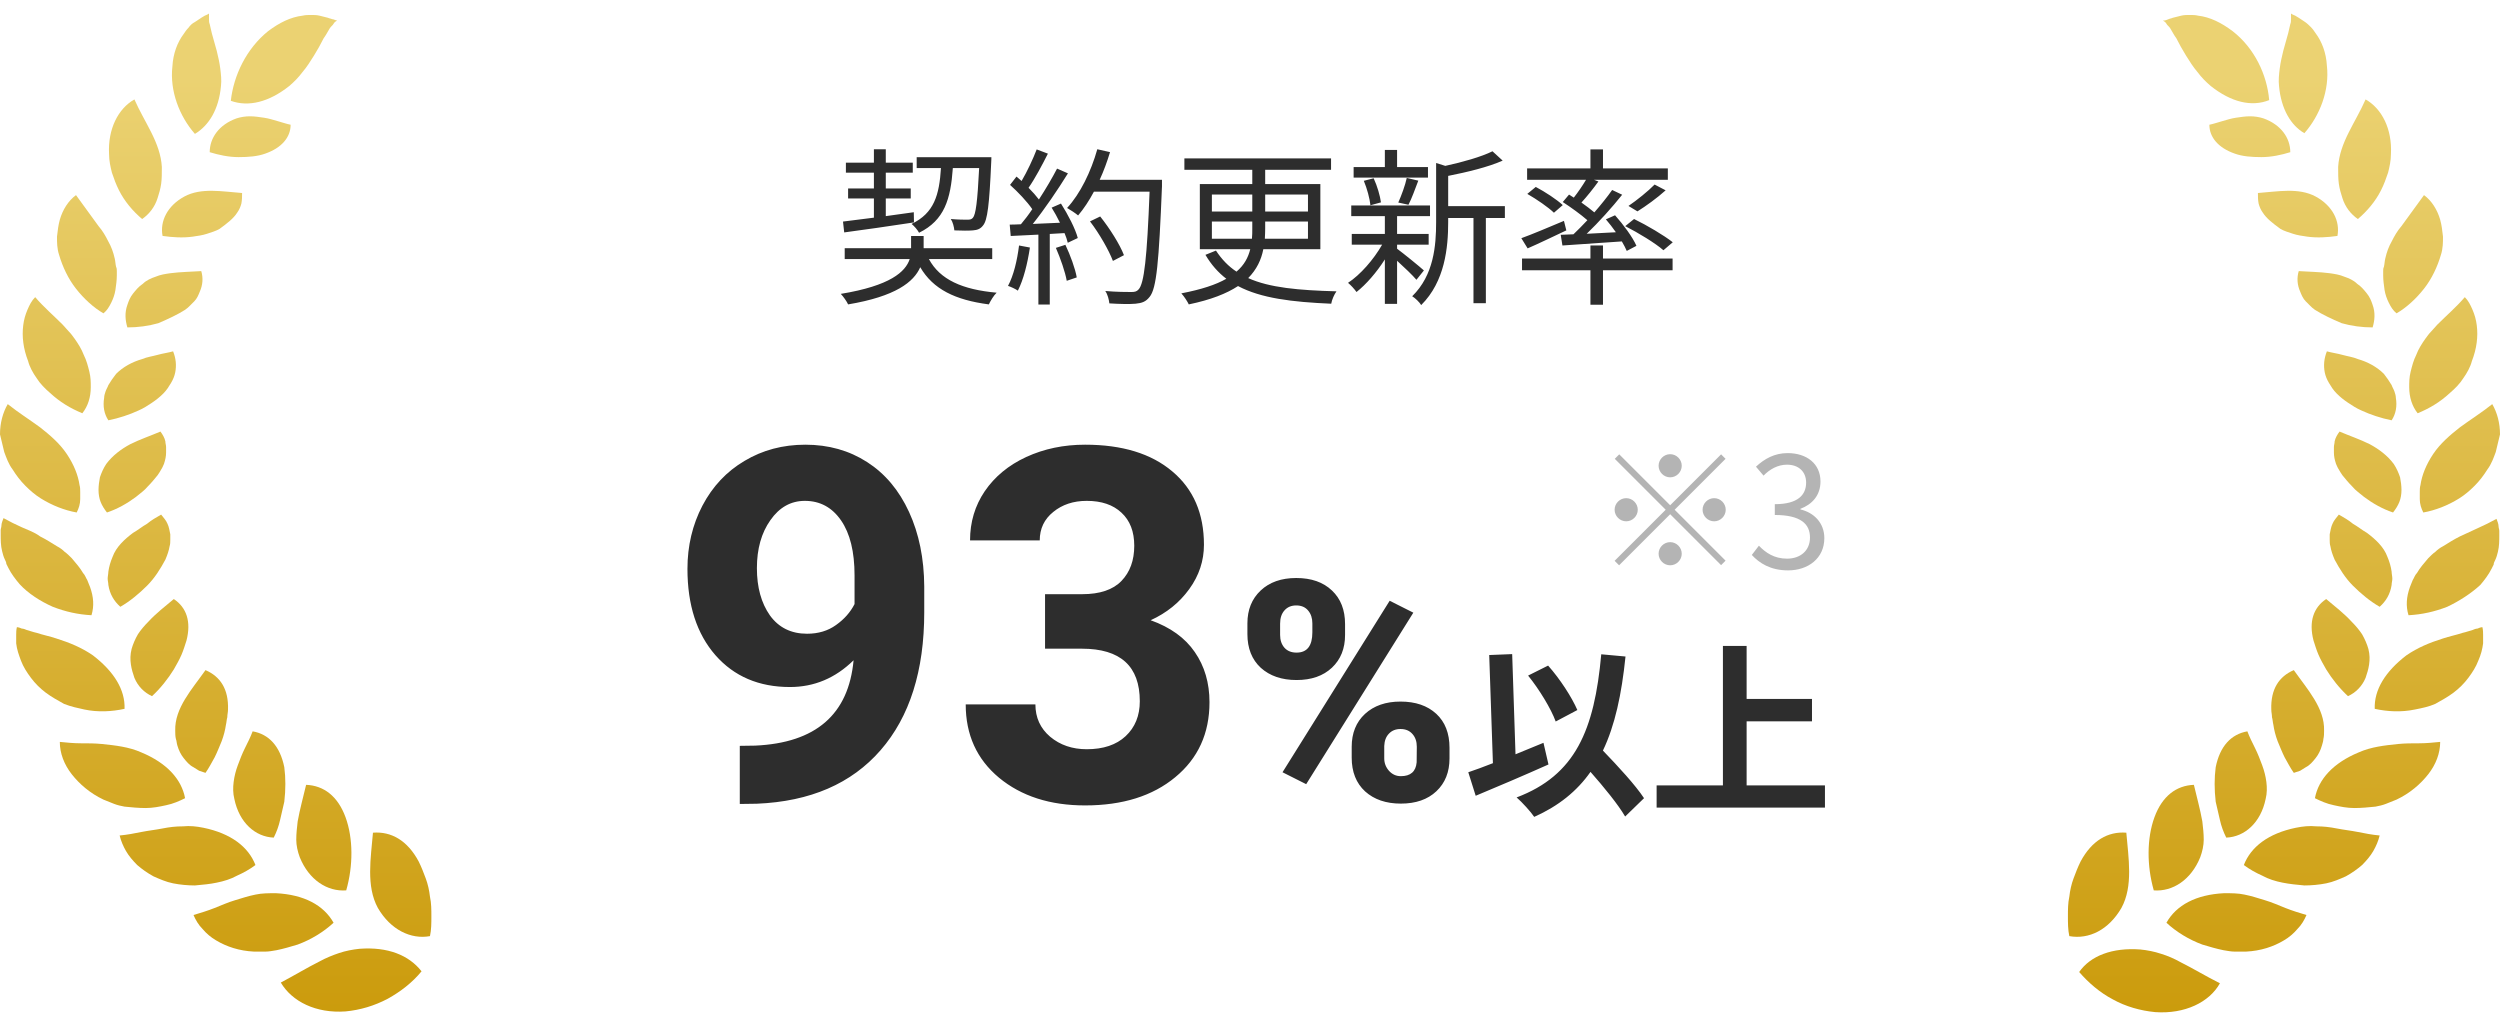<svg width="162" height="66" viewBox="0 0 162 66" fill="none" xmlns="http://www.w3.org/2000/svg">
<path d="M63.449 10.892C63.339 13.081 63.229 13.906 63.042 14.115C62.954 14.214 62.866 14.236 62.69 14.236C62.514 14.236 62.085 14.236 61.612 14.192C61.744 14.39 61.821 14.709 61.843 14.929C62.316 14.951 62.789 14.951 63.042 14.929C63.339 14.907 63.537 14.83 63.702 14.61C63.988 14.269 64.109 13.279 64.23 10.529C64.241 10.43 64.241 10.188 64.241 10.188H59.401V10.892H60.974C60.864 12.641 60.534 13.807 59.071 14.511C59.236 14.643 59.467 14.907 59.555 15.083C61.205 14.269 61.601 12.905 61.744 10.892H63.449ZM54.704 15.061C55.914 14.896 57.597 14.665 59.225 14.412L59.214 13.752C58.609 13.84 57.993 13.928 57.399 14.005V12.861H59.016V12.212H57.399V11.189H59.148V10.54H57.399V9.671H56.629V10.54H54.814V11.189H56.629V12.212H54.957V12.861H56.629V14.104C55.87 14.203 55.177 14.291 54.627 14.357L54.704 15.061ZM64.296 16.788V16.084H59.852V15.292H59.038V16.084H54.737V16.788H58.95C58.675 17.613 57.696 18.515 54.484 19.043C54.649 19.219 54.869 19.527 54.957 19.725C58.037 19.208 59.214 18.273 59.632 17.316C60.468 18.746 61.898 19.439 64.076 19.725C64.186 19.494 64.395 19.142 64.582 18.966C62.36 18.768 60.908 18.119 60.193 16.788H64.296ZM66.034 15.908C65.913 16.876 65.682 17.855 65.319 18.526C65.495 18.581 65.825 18.735 65.957 18.834C66.32 18.13 66.584 17.074 66.738 16.04L66.034 15.908ZM68.421 16.062C68.718 16.744 69.026 17.624 69.125 18.196L69.774 17.976C69.675 17.404 69.356 16.535 69.037 15.864L68.421 16.062ZM68.146 13.455C68.333 13.752 68.52 14.093 68.685 14.434C68.08 14.456 67.475 14.489 66.925 14.511C67.684 13.565 68.564 12.267 69.202 11.233L68.498 10.925C68.19 11.519 67.772 12.234 67.321 12.927C67.145 12.696 66.914 12.432 66.65 12.168C67.068 11.574 67.53 10.694 67.904 9.957L67.178 9.682C66.947 10.287 66.562 11.112 66.199 11.728C66.089 11.629 65.979 11.53 65.869 11.442L65.451 11.981C65.968 12.443 66.551 13.059 66.892 13.554C66.65 13.917 66.397 14.247 66.155 14.533C65.902 14.544 65.649 14.555 65.429 14.555L65.495 15.292L67.288 15.204V19.736H68.025V15.16L68.982 15.105C69.081 15.336 69.147 15.545 69.191 15.732L69.84 15.424C69.686 14.83 69.202 13.895 68.751 13.191L68.146 13.455ZM75.296 11.651H71.259C71.523 11.079 71.743 10.474 71.93 9.858L71.105 9.671C70.698 11.123 69.994 12.564 69.147 13.477C69.345 13.587 69.708 13.829 69.862 13.961C70.225 13.532 70.577 13.004 70.885 12.421H74.493C74.328 16.711 74.141 18.383 73.778 18.757C73.657 18.9 73.514 18.922 73.305 18.922C73.03 18.922 72.359 18.922 71.622 18.856C71.776 19.076 71.864 19.428 71.886 19.659C72.546 19.703 73.217 19.714 73.58 19.681C73.998 19.637 74.24 19.56 74.493 19.241C74.944 18.702 75.098 16.997 75.296 12.069V11.651ZM72.832 16.535C72.568 15.842 71.908 14.797 71.292 14.027L70.632 14.346C71.248 15.149 71.864 16.238 72.117 16.909L72.832 16.535ZM78.53 15.468V14.357H81.148V14.797C81.148 15.017 81.148 15.248 81.126 15.468H78.53ZM78.53 12.608H81.148V13.708H78.53V12.608ZM84.756 12.608V13.708H81.984V12.608H84.756ZM84.756 15.468H81.962C81.973 15.259 81.984 15.028 81.984 14.808V14.357H84.756V15.468ZM85.559 16.15V11.926H81.984V11.002H86.252V10.265H76.748V11.002H81.148V11.926H77.749V16.15H81.016C80.884 16.678 80.631 17.173 80.125 17.602C79.608 17.261 79.168 16.81 78.794 16.238L78.112 16.513C78.486 17.151 78.937 17.657 79.465 18.064C78.794 18.449 77.859 18.757 76.55 19.01C76.726 19.197 76.946 19.538 77.034 19.725C78.464 19.428 79.487 19.021 80.224 18.537C81.72 19.329 83.722 19.571 86.263 19.681C86.307 19.417 86.461 19.076 86.604 18.878C84.162 18.812 82.27 18.647 80.884 18.02C81.434 17.459 81.731 16.832 81.863 16.15H85.559ZM92.533 10.826H90.531V9.715H89.739V10.826H87.715V11.508H92.533V10.826ZM91.268 13.268C91.477 12.872 91.697 12.256 91.906 11.706L91.158 11.53C91.059 12.003 90.806 12.685 90.608 13.125L91.268 13.268ZM89.486 13.114C89.431 12.696 89.244 12.047 89.013 11.552L88.375 11.717C88.584 12.212 88.76 12.872 88.804 13.301L89.486 13.114ZM92.269 17.525C92.016 17.294 90.949 16.425 90.531 16.117V15.853H92.577V15.16H90.531V14.005H92.665V13.312H87.561V14.005H89.739V15.16H87.594V15.853H89.563C89.013 16.821 88.144 17.811 87.352 18.328C87.528 18.471 87.77 18.735 87.902 18.922C88.518 18.438 89.2 17.657 89.739 16.81V19.692H90.531V16.898C90.993 17.316 91.554 17.855 91.785 18.13L92.269 17.525ZM97.516 13.356H93.842V11.398C95.063 11.156 96.438 10.826 97.373 10.408L96.713 9.803C96.009 10.155 94.777 10.507 93.655 10.749L93.061 10.562V14.39C93.061 15.93 92.907 17.833 91.51 19.197C91.697 19.307 91.994 19.593 92.093 19.769C93.633 18.24 93.842 16.04 93.842 14.401V14.126H95.481V19.648H96.284V14.126H97.516V13.356ZM108.395 15.699C107.823 15.248 106.723 14.599 105.887 14.192L105.315 14.654C106.173 15.094 107.262 15.754 107.79 16.216L108.395 15.699ZM107.218 11.959C106.8 12.388 106.063 12.982 105.524 13.345L106.107 13.697C106.668 13.345 107.372 12.839 107.933 12.333L107.218 11.959ZM101.674 12.608L101.267 13.092C101.795 13.433 102.433 13.895 102.862 14.269C102.554 14.599 102.246 14.907 101.96 15.182C101.663 15.193 101.377 15.204 101.135 15.215L101.245 15.908C102.301 15.831 103.698 15.743 105.095 15.644C105.227 15.864 105.337 16.084 105.414 16.26L106.041 15.93C105.799 15.369 105.194 14.555 104.655 13.95L104.061 14.214C104.281 14.467 104.501 14.753 104.71 15.05L102.818 15.149C103.61 14.39 104.468 13.433 105.117 12.619L104.468 12.311C104.16 12.751 103.753 13.257 103.313 13.763C103.082 13.565 102.785 13.345 102.477 13.125C102.829 12.74 103.236 12.234 103.577 11.761L103.291 11.651H108.076V10.914H103.874V9.682H103.06V10.914H98.957V11.651H102.774C102.565 12.003 102.268 12.443 101.982 12.806L101.674 12.608ZM101.267 13.29C100.893 12.938 100.123 12.432 99.518 12.113L98.968 12.564C99.584 12.916 100.332 13.433 100.695 13.785L101.267 13.29ZM101.344 14.313C100.321 14.742 99.287 15.182 98.583 15.435L98.99 16.095C99.727 15.776 100.629 15.336 101.498 14.929L101.344 14.313ZM103.874 15.908H103.06V16.755H98.627V17.514H103.06V19.747H103.874V17.514H108.384V16.755H103.874V15.908Z" fill="#2D2D2D"/>
<path d="M55.312 42.785C54.135 43.941 52.76 44.519 51.188 44.519C49.177 44.519 47.568 43.831 46.359 42.456C45.151 41.071 44.547 39.206 44.547 36.863C44.547 35.373 44.87 34.009 45.516 32.769C46.172 31.519 47.083 30.55 48.25 29.863C49.417 29.165 50.729 28.816 52.188 28.816C53.688 28.816 55.021 29.191 56.188 29.941C57.354 30.691 58.26 31.769 58.906 33.175C59.552 34.581 59.88 36.191 59.891 38.003V39.675C59.891 43.467 58.948 46.446 57.062 48.613C55.177 50.779 52.505 51.936 49.047 52.081L47.938 52.097V48.331L48.938 48.316C52.865 48.139 54.99 46.295 55.312 42.785ZM52.297 41.066C53.026 41.066 53.651 40.878 54.172 40.503C54.703 40.128 55.104 39.675 55.375 39.144V37.285C55.375 35.753 55.083 34.566 54.5 33.722C53.917 32.878 53.135 32.456 52.156 32.456C51.25 32.456 50.505 32.873 49.922 33.706C49.339 34.529 49.047 35.566 49.047 36.816C49.047 38.056 49.328 39.076 49.891 39.878C50.464 40.67 51.266 41.066 52.297 41.066ZM67.719 38.503H70.125C71.271 38.503 72.12 38.217 72.672 37.644C73.224 37.071 73.5 36.311 73.5 35.363C73.5 34.446 73.224 33.733 72.672 33.222C72.13 32.712 71.38 32.456 70.422 32.456C69.557 32.456 68.833 32.696 68.25 33.175C67.667 33.644 67.375 34.259 67.375 35.019H62.859C62.859 33.831 63.177 32.769 63.812 31.831C64.458 30.884 65.354 30.144 66.5 29.613C67.656 29.081 68.927 28.816 70.312 28.816C72.719 28.816 74.604 29.394 75.969 30.55C77.333 31.696 78.016 33.279 78.016 35.3C78.016 36.342 77.698 37.3 77.062 38.175C76.427 39.05 75.594 39.722 74.562 40.191C75.844 40.649 76.797 41.337 77.422 42.253C78.057 43.17 78.375 44.253 78.375 45.503C78.375 47.524 77.635 49.144 76.156 50.363C74.688 51.581 72.74 52.191 70.312 52.191C68.042 52.191 66.182 51.592 64.734 50.394C63.297 49.196 62.578 47.613 62.578 45.644H67.094C67.094 46.498 67.412 47.196 68.047 47.738C68.693 48.279 69.484 48.55 70.422 48.55C71.495 48.55 72.333 48.269 72.938 47.706C73.552 47.134 73.859 46.378 73.859 45.441C73.859 43.17 72.609 42.035 70.109 42.035H67.719V38.503ZM80.832 40.394C80.832 39.515 81.118 38.806 81.691 38.265C82.264 37.725 83.033 37.455 83.996 37.455C84.973 37.455 85.744 37.725 86.311 38.265C86.877 38.799 87.16 39.525 87.16 40.443V41.146C87.16 42.025 86.877 42.731 86.311 43.265C85.744 43.799 84.979 44.066 84.016 44.066C83.059 44.066 82.287 43.802 81.701 43.275C81.122 42.741 80.832 42.012 80.832 41.087V40.394ZM82.951 41.146C82.951 41.484 83.046 41.761 83.234 41.976C83.423 42.184 83.684 42.289 84.016 42.289C84.699 42.289 85.041 41.852 85.041 40.98V40.394C85.041 40.056 84.95 39.779 84.768 39.564C84.585 39.343 84.328 39.232 83.996 39.232C83.677 39.232 83.423 39.339 83.234 39.554C83.046 39.763 82.951 40.049 82.951 40.414V41.146ZM87.59 48.392C87.59 47.507 87.876 46.797 88.449 46.263C89.029 45.729 89.797 45.462 90.754 45.462C91.724 45.462 92.495 45.726 93.068 46.253C93.641 46.781 93.928 47.516 93.928 48.46V49.144C93.928 50.029 93.644 50.739 93.078 51.273C92.512 51.807 91.743 52.074 90.773 52.074C89.816 52.074 89.045 51.81 88.459 51.283C87.88 50.749 87.59 50.02 87.59 49.095V48.392ZM89.699 49.144C89.699 49.45 89.803 49.72 90.012 49.955C90.22 50.182 90.474 50.296 90.773 50.296C91.405 50.296 91.747 49.997 91.799 49.398L91.809 48.392C91.809 48.047 91.714 47.77 91.525 47.562C91.337 47.347 91.079 47.24 90.754 47.24C90.441 47.24 90.191 47.341 90.002 47.542C89.813 47.738 89.712 48.005 89.699 48.343V49.144ZM84.641 50.814L83.107 50.042L90.051 38.929L91.584 39.701L84.641 50.814ZM102.213 46.01C101.853 45.182 101.097 44.006 100.317 43.13L99.021 43.778C99.741 44.666 100.509 45.926 100.809 46.754L102.213 46.01ZM100.017 48.134C99.417 48.374 98.805 48.626 98.205 48.878L97.989 42.386L96.501 42.446L96.741 49.454C96.141 49.694 95.601 49.886 95.145 50.042L95.625 51.566C96.981 51.002 98.757 50.246 100.341 49.538L100.017 48.134ZM106.533 51.722C105.981 50.882 104.865 49.67 103.869 48.638C104.649 47.006 105.081 45.002 105.333 42.542L103.761 42.398C103.317 47.33 102.081 50.234 98.277 51.674C98.625 51.974 99.213 52.622 99.417 52.934C101.001 52.226 102.189 51.266 103.065 50.018C103.953 51.026 104.853 52.13 105.309 52.91L106.533 51.722ZM113.181 50.894V46.742H117.417V45.29H113.181V41.858H111.645V50.894H107.349V52.334H118.257V50.894H113.181Z" fill="#2D2D2D"/>
<path d="M108.227 30.931C107.817 30.931 107.477 30.591 107.477 30.181C107.477 29.771 107.817 29.431 108.227 29.431C108.637 29.431 108.977 29.771 108.977 30.181C108.977 30.591 108.637 30.931 108.227 30.931ZM108.227 32.741L111.527 29.441L111.817 29.731L108.517 33.031L111.817 36.331L111.527 36.621L108.227 33.321L104.917 36.631L104.627 36.341L107.937 33.031L104.637 29.731L104.927 29.441L108.227 32.741ZM106.127 33.031C106.127 33.441 105.787 33.781 105.377 33.781C104.967 33.781 104.627 33.441 104.627 33.031C104.627 32.621 104.967 32.281 105.377 32.281C105.787 32.281 106.127 32.621 106.127 33.031ZM110.327 33.031C110.327 32.621 110.667 32.281 111.077 32.281C111.487 32.281 111.827 32.621 111.827 33.031C111.827 33.441 111.487 33.781 111.077 33.781C110.667 33.781 110.327 33.441 110.327 33.031ZM108.227 35.131C108.637 35.131 108.977 35.471 108.977 35.881C108.977 36.291 108.637 36.631 108.227 36.631C107.817 36.631 107.477 36.291 107.477 35.881C107.477 35.471 107.817 35.131 108.227 35.131ZM115.867 36.961C114.717 36.961 113.997 36.481 113.517 35.961L113.977 35.361C114.407 35.811 114.967 36.201 115.797 36.201C116.667 36.201 117.287 35.681 117.287 34.831C117.287 33.961 116.697 33.371 115.007 33.371V32.671C116.517 32.671 117.037 32.061 117.037 31.271C117.037 30.571 116.557 30.111 115.797 30.111C115.207 30.111 114.687 30.401 114.277 30.821L113.787 30.241C114.337 29.731 114.987 29.361 115.837 29.361C117.067 29.361 117.967 30.041 117.967 31.201C117.967 32.091 117.437 32.681 116.667 32.971V33.011C117.527 33.211 118.217 33.871 118.217 34.871C118.217 36.181 117.167 36.961 115.867 36.961Z" fill="#B4B4B4"/>
<path d="M14.319 5.575C14.364 5.21 14.319 4.8 14.273 4.435C14.227 4.07 14.136 3.66 14.045 3.295C13.954 2.93 13.817 2.52 13.726 2.155C13.68 1.973 13.634 1.745 13.589 1.562C13.543 1.471 13.543 1.334 13.543 1.243V1.061C13.543 1.015 13.543 0.924 13.543 0.878C13.406 0.97 13.361 0.97 13.27 1.015C13.178 1.061 13.133 1.106 13.042 1.152C12.905 1.243 12.768 1.334 12.631 1.426C12.449 1.517 12.312 1.654 12.221 1.79C12.084 1.927 11.993 2.064 11.902 2.201C11.491 2.748 11.218 3.478 11.172 4.298C10.99 5.894 11.628 7.536 12.631 8.676C13.543 8.129 14.182 7.08 14.319 5.575Z" fill="url(#paint0_linear_3994_9242)"/>
<path d="M18.742 5.575C19.061 5.302 19.335 5.028 19.608 4.663C19.882 4.344 20.11 3.979 20.338 3.614C20.566 3.25 20.794 2.839 20.976 2.474C21.113 2.292 21.204 2.11 21.341 1.882C21.387 1.79 21.478 1.699 21.569 1.608L21.66 1.471C21.706 1.426 21.751 1.38 21.843 1.334C21.66 1.289 21.615 1.243 21.523 1.243C21.432 1.198 21.341 1.198 21.25 1.152C21.067 1.106 20.885 1.061 20.703 1.015C20.52 0.97 20.338 0.97 20.155 0.97C19.973 0.97 19.791 0.97 19.608 1.015C18.833 1.106 18.103 1.471 17.374 2.018C15.96 3.158 15.139 4.891 14.957 6.533C16.097 6.943 17.419 6.624 18.742 5.575Z" fill="url(#paint1_linear_3994_9242)"/>
<path d="M18.012 7.855C17.693 7.764 17.419 7.673 17.1 7.627C16.781 7.582 16.507 7.536 16.188 7.536C15.915 7.536 15.595 7.582 15.322 7.673C14.182 8.083 13.589 8.95 13.589 9.862C14.182 10.044 14.82 10.181 15.459 10.181C16.097 10.181 16.69 10.135 17.191 9.953C18.24 9.588 18.833 8.904 18.833 8.083C18.605 8.038 18.331 7.947 18.012 7.855Z" fill="url(#paint2_linear_3994_9242)"/>
<path d="M7.251 11.184C7.387 11.595 7.524 11.959 7.707 12.324C8.071 13.054 8.619 13.692 9.211 14.194C9.667 13.874 10.032 13.418 10.215 12.826C10.306 12.552 10.397 12.233 10.443 11.914C10.488 11.595 10.488 11.23 10.488 10.819C10.443 10.044 10.169 9.314 9.804 8.585C9.439 7.855 9.029 7.171 8.71 6.442C7.661 7.034 6.977 8.357 7.068 9.998C7.068 10.409 7.159 10.819 7.251 11.184Z" fill="url(#paint3_linear_3994_9242)"/>
<path d="M15.367 13.783C15.504 13.601 15.595 13.373 15.641 13.191C15.687 12.963 15.687 12.735 15.687 12.507C14.41 12.415 13.042 12.142 11.947 12.735C10.853 13.327 10.351 14.331 10.534 15.288C11.172 15.379 11.856 15.425 12.495 15.334C12.814 15.288 13.133 15.243 13.407 15.151C13.68 15.06 13.999 14.969 14.227 14.832C14.729 14.467 15.139 14.148 15.367 13.783Z" fill="url(#paint4_linear_3994_9242)"/>
<path d="M4.925 18.708C5.426 19.347 6.065 19.939 6.703 20.304C6.931 20.122 7.068 19.894 7.205 19.62C7.342 19.347 7.433 19.073 7.478 18.799C7.524 18.48 7.57 18.161 7.57 17.842C7.57 17.751 7.57 17.659 7.57 17.568C7.57 17.477 7.57 17.386 7.524 17.295C7.478 17.112 7.478 16.93 7.433 16.747C7.342 16.337 7.205 15.972 7.022 15.653C6.84 15.288 6.658 14.969 6.384 14.65C6.156 14.331 5.882 13.966 5.654 13.646C5.426 13.327 5.153 12.963 4.925 12.643C4.423 13.008 4.058 13.601 3.876 14.239C3.785 14.559 3.739 14.923 3.693 15.334C3.693 15.698 3.693 16.109 3.83 16.519C4.058 17.295 4.423 18.07 4.925 18.708Z" fill="url(#paint5_linear_3994_9242)"/>
<path d="M11.993 20.076C12.13 19.985 12.221 19.894 12.312 19.803C12.403 19.712 12.495 19.62 12.586 19.529C12.768 19.347 12.859 19.119 12.95 18.891C13.133 18.48 13.178 18.024 13.042 17.568C12.403 17.614 11.719 17.614 11.035 17.705C10.716 17.751 10.397 17.796 10.078 17.933C9.804 18.024 9.485 18.161 9.257 18.389C8.983 18.571 8.801 18.799 8.618 19.027C8.436 19.256 8.345 19.483 8.254 19.757C8.071 20.259 8.117 20.76 8.254 21.216C8.938 21.216 9.622 21.125 10.26 20.943C10.898 20.669 11.491 20.395 11.993 20.076Z" fill="url(#paint6_linear_3994_9242)"/>
<path d="M2.371 24.499C2.599 24.864 2.918 25.183 3.238 25.457C3.876 26.05 4.56 26.46 5.335 26.779C5.7 26.323 5.882 25.731 5.882 25.092C5.882 24.773 5.882 24.454 5.791 24.089C5.7 23.724 5.609 23.359 5.426 22.995C5.29 22.63 5.062 22.265 4.834 21.946C4.697 21.763 4.606 21.627 4.469 21.49C4.332 21.353 4.195 21.171 4.058 21.034C3.466 20.441 2.827 19.894 2.28 19.255C2.052 19.483 1.915 19.757 1.778 20.076C1.642 20.395 1.55 20.715 1.505 21.079C1.414 21.809 1.505 22.584 1.824 23.405C1.915 23.77 2.143 24.18 2.371 24.499Z" fill="url(#paint7_linear_3994_9242)"/>
<path d="M7.022 24.956C6.977 25.092 6.885 25.229 6.84 25.366C6.794 25.503 6.749 25.64 6.749 25.776C6.657 26.324 6.749 26.825 7.022 27.236C7.706 27.099 8.39 26.871 8.983 26.597C9.302 26.46 9.576 26.278 9.85 26.096C10.123 25.913 10.351 25.731 10.579 25.503C10.807 25.275 10.944 25.047 11.081 24.819C11.217 24.591 11.309 24.363 11.354 24.135C11.445 23.679 11.4 23.223 11.217 22.767C10.898 22.858 10.534 22.904 10.214 22.995C9.895 23.086 9.53 23.131 9.211 23.268C8.573 23.451 7.98 23.77 7.524 24.226C7.341 24.454 7.159 24.727 7.022 24.956Z" fill="url(#paint8_linear_3994_9242)"/>
<path d="M0.274 29.288C0.41 29.652 0.547 30.063 0.821 30.427C1.049 30.792 1.322 31.157 1.642 31.476C1.961 31.796 2.28 32.069 2.645 32.297C3.374 32.753 4.195 33.072 4.97 33.209C5.107 32.935 5.198 32.662 5.198 32.343C5.198 32.206 5.198 32.023 5.198 31.887C5.198 31.75 5.198 31.567 5.153 31.431C5.062 30.792 4.788 30.108 4.332 29.424C3.876 28.74 3.238 28.193 2.599 27.692C1.915 27.19 1.186 26.734 0.502 26.187C0.182 26.734 0 27.418 0 28.148C0.091 28.512 0.182 28.923 0.274 29.288Z" fill="url(#paint9_linear_3994_9242)"/>
<path d="M6.384 31.75C6.384 32.023 6.43 32.297 6.521 32.525C6.612 32.753 6.749 32.981 6.931 33.209C7.615 32.981 8.254 32.616 8.801 32.206C9.074 31.978 9.348 31.796 9.576 31.522C9.804 31.294 10.032 31.02 10.214 30.792C10.306 30.655 10.397 30.519 10.443 30.427C10.534 30.291 10.579 30.154 10.625 30.063C10.716 29.789 10.762 29.561 10.762 29.333C10.762 29.196 10.762 29.105 10.762 28.968C10.762 28.831 10.716 28.74 10.716 28.604C10.671 28.375 10.534 28.148 10.397 27.965C9.758 28.239 9.074 28.467 8.436 28.786C7.843 29.105 7.296 29.515 6.886 30.063C6.703 30.336 6.566 30.655 6.475 30.929C6.43 31.157 6.384 31.476 6.384 31.75Z" fill="url(#paint10_linear_3994_9242)"/>
<path d="M3.42 39.32C4.241 39.639 5.061 39.821 5.928 39.867C6.11 39.274 6.065 38.681 5.837 38.043C5.791 37.952 5.791 37.906 5.745 37.815C5.7 37.724 5.7 37.678 5.654 37.587C5.563 37.45 5.517 37.268 5.381 37.131C5.198 36.812 4.925 36.492 4.651 36.173C4.514 36.036 4.332 35.854 4.195 35.763C4.058 35.626 3.876 35.489 3.693 35.398C3.329 35.17 2.964 34.942 2.599 34.76C2.234 34.486 1.824 34.349 1.413 34.167C1.003 33.984 0.638 33.802 0.228 33.574C0.182 33.711 0.091 33.893 0.091 34.076C0.091 34.167 0.045 34.258 0.045 34.349C0.045 34.44 0.045 34.532 0.045 34.623C0.045 34.988 0.045 35.352 0.137 35.717C0.182 35.9 0.228 36.082 0.319 36.264C0.365 36.356 0.41 36.447 0.41 36.538C0.456 36.629 0.501 36.72 0.547 36.812C0.729 37.176 1.003 37.541 1.277 37.86C1.824 38.453 2.599 38.955 3.42 39.32Z" fill="url(#paint11_linear_3994_9242)"/>
<path d="M7.798 39.32C8.436 38.955 9.029 38.453 9.53 37.952C10.032 37.45 10.397 36.857 10.716 36.264C10.853 35.945 10.944 35.672 10.99 35.398C11.035 35.261 11.035 35.124 11.035 34.988C11.035 34.851 11.035 34.714 11.035 34.623C10.99 34.395 10.944 34.121 10.853 33.939C10.762 33.711 10.579 33.528 10.442 33.346C10.123 33.528 9.804 33.711 9.53 33.939C9.211 34.121 8.938 34.349 8.618 34.532C8.071 34.942 7.524 35.444 7.296 36.082C7.159 36.401 7.068 36.72 7.022 37.04C7.022 37.176 6.977 37.359 6.977 37.496C6.977 37.632 7.022 37.769 7.022 37.906C7.114 38.499 7.387 38.955 7.798 39.32Z" fill="url(#paint12_linear_3994_9242)"/>
<path d="M5.472 45.977C6.338 46.16 7.25 46.114 8.071 45.932C8.117 44.7 7.387 43.515 6.019 42.466C5.29 41.965 4.514 41.645 3.648 41.372C3.238 41.235 2.782 41.144 2.371 41.007C2.143 40.961 1.915 40.87 1.733 40.825C1.642 40.779 1.505 40.733 1.414 40.733C1.322 40.688 1.186 40.642 1.094 40.642C1.049 40.825 1.049 41.007 1.049 41.144C1.049 41.326 1.049 41.508 1.049 41.691C1.094 42.101 1.231 42.466 1.368 42.831C1.505 43.196 1.733 43.56 2.006 43.925C2.28 44.29 2.599 44.609 2.964 44.883C3.329 45.157 3.739 45.385 4.15 45.612C4.606 45.795 5.062 45.886 5.472 45.977Z" fill="url(#paint13_linear_3994_9242)"/>
<path d="M8.71 43.925C8.938 44.472 9.348 44.883 9.85 45.111C10.397 44.609 10.898 43.971 11.263 43.378C11.446 43.059 11.628 42.74 11.765 42.42C11.902 42.101 11.993 41.782 12.084 41.508C12.403 40.277 12.084 39.365 11.263 38.818C10.716 39.274 10.078 39.776 9.622 40.277C9.348 40.551 9.12 40.824 8.938 41.098C8.755 41.417 8.618 41.736 8.527 42.056C8.436 42.42 8.436 42.74 8.482 43.059C8.527 43.378 8.618 43.652 8.71 43.925Z" fill="url(#paint14_linear_3994_9242)"/>
<path d="M9.439 52.361C9.895 52.361 10.351 52.27 10.762 52.179C11.218 52.088 11.628 51.905 11.993 51.723C11.765 50.492 10.807 49.443 9.166 48.759C8.345 48.394 7.479 48.303 6.612 48.212C6.156 48.166 5.7 48.166 5.244 48.166C4.788 48.166 4.332 48.121 3.876 48.075C3.876 48.805 4.15 49.534 4.651 50.173C5.153 50.811 5.837 51.404 6.703 51.814C6.931 51.905 7.159 51.997 7.387 52.088C7.615 52.179 7.843 52.225 8.071 52.27C8.527 52.316 8.983 52.361 9.439 52.361Z" fill="url(#paint15_linear_3994_9242)"/>
<path d="M11.492 48.303C11.583 48.622 11.72 48.896 11.902 49.124C12.084 49.352 12.267 49.58 12.54 49.717C12.677 49.808 12.768 49.853 12.905 49.945C13.042 49.99 13.179 50.036 13.316 50.081C13.543 49.762 13.726 49.397 13.908 49.078C14.091 48.713 14.228 48.349 14.364 48.029C14.501 47.665 14.592 47.3 14.638 46.98C14.684 46.798 14.684 46.616 14.729 46.479C14.729 46.297 14.775 46.16 14.775 45.977C14.82 44.655 14.273 43.834 13.316 43.424C12.449 44.655 11.309 45.886 11.355 47.345C11.355 47.528 11.355 47.71 11.4 47.893C11.446 47.984 11.446 48.166 11.492 48.303Z" fill="url(#paint16_linear_3994_9242)"/>
<path d="M17.739 54.277C17.921 53.912 18.058 53.547 18.149 53.137C18.24 52.726 18.332 52.361 18.423 51.951C18.514 51.176 18.514 50.401 18.423 49.717C18.149 48.349 17.42 47.573 16.371 47.391C16.234 47.756 16.052 48.121 15.869 48.485C15.687 48.85 15.55 49.215 15.413 49.58C15.276 49.945 15.185 50.309 15.14 50.674C15.094 51.039 15.094 51.404 15.185 51.769C15.504 53.319 16.553 54.231 17.739 54.277Z" fill="url(#paint17_linear_3994_9242)"/>
<path d="M14.045 57.195C14.501 57.104 14.957 56.967 15.367 56.739C15.778 56.557 16.188 56.329 16.553 56.055C16.097 54.87 14.957 54.003 13.178 53.638C12.723 53.547 12.312 53.502 11.856 53.547C11.4 53.547 10.99 53.593 10.534 53.684C10.078 53.775 9.622 53.821 9.166 53.912C8.71 54.003 8.254 54.094 7.752 54.14C7.843 54.505 7.98 54.824 8.162 55.143C8.345 55.462 8.618 55.782 8.892 56.055C9.211 56.329 9.53 56.557 9.941 56.785C10.351 56.967 10.762 57.15 11.218 57.241C11.674 57.332 12.175 57.377 12.631 57.377C13.133 57.332 13.634 57.286 14.045 57.195Z" fill="url(#paint18_linear_3994_9242)"/>
<path d="M19.836 50.857C19.654 51.632 19.426 52.453 19.289 53.228C19.243 53.638 19.198 54.003 19.198 54.413C19.198 54.778 19.289 55.189 19.426 55.553C20.018 57.013 21.204 57.788 22.435 57.697C22.891 56.101 22.891 54.322 22.39 52.954C21.888 51.586 20.976 50.902 19.836 50.857Z" fill="url(#paint19_linear_3994_9242)"/>
<path d="M27.862 60.661C27.953 60.25 27.953 59.794 27.953 59.384C27.953 58.974 27.953 58.517 27.862 58.107C27.816 57.697 27.725 57.286 27.588 56.922C27.451 56.557 27.315 56.192 27.132 55.827C26.402 54.459 25.354 53.866 24.168 53.958C24.031 55.599 23.712 57.423 24.487 58.837C25.308 60.25 26.631 60.889 27.862 60.661Z" fill="url(#paint20_linear_3994_9242)"/>
<path d="M21.615 59.794C20.976 58.654 19.699 57.97 17.875 57.879C17.419 57.879 16.963 57.879 16.553 57.97C16.097 58.061 15.687 58.198 15.231 58.335C14.775 58.472 14.364 58.654 13.908 58.837C13.452 59.019 12.996 59.156 12.54 59.293C12.677 59.612 12.859 59.931 13.133 60.205C13.361 60.478 13.68 60.752 13.999 60.934C14.683 61.345 15.504 61.618 16.462 61.664C16.69 61.664 16.918 61.664 17.191 61.664C17.419 61.664 17.647 61.618 17.921 61.573C18.377 61.481 18.833 61.345 19.289 61.208C20.155 60.889 20.976 60.387 21.615 59.794Z" fill="url(#paint21_linear_3994_9242)"/>
<path d="M23.303 61.481C22.847 61.527 22.391 61.618 21.98 61.755C21.57 61.892 21.114 62.074 20.704 62.302C19.883 62.713 19.062 63.214 18.196 63.67C18.925 64.902 20.476 65.677 22.391 65.54C23.349 65.449 24.261 65.175 25.127 64.719C25.948 64.263 26.723 63.67 27.316 62.941C26.495 61.892 25.127 61.345 23.303 61.481Z" fill="url(#paint22_linear_3994_9242)"/>
<path d="M147.681 5.575C147.636 5.21 147.681 4.8 147.727 4.435C147.773 4.07 147.864 3.66 147.955 3.295C148.046 2.93 148.183 2.52 148.274 2.155C148.32 1.973 148.365 1.745 148.411 1.562C148.457 1.471 148.457 1.334 148.457 1.243V1.061C148.457 1.015 148.457 0.924 148.457 0.878C148.593 0.97 148.639 0.97 148.73 1.015C148.821 1.061 148.867 1.106 148.958 1.152C149.095 1.243 149.232 1.334 149.369 1.426C149.505 1.517 149.642 1.654 149.733 1.745C149.87 1.882 149.961 2.018 150.053 2.155C150.463 2.702 150.737 3.432 150.782 4.253C150.965 5.849 150.326 7.49 149.323 8.631C148.457 8.129 147.818 7.08 147.681 5.575Z" fill="url(#paint23_linear_3994_9242)"/>
<path d="M143.258 5.575C142.939 5.302 142.665 5.028 142.392 4.663C142.118 4.344 141.89 3.979 141.662 3.614C141.434 3.25 141.206 2.839 141.024 2.474C140.887 2.292 140.796 2.11 140.659 1.882C140.613 1.79 140.522 1.699 140.431 1.608L140.34 1.471C140.294 1.426 140.249 1.38 140.157 1.334C140.34 1.334 140.385 1.289 140.522 1.243C140.613 1.198 140.705 1.198 140.796 1.152C140.978 1.106 141.161 1.061 141.343 1.015C141.525 0.97 141.708 0.97 141.89 0.97C142.073 0.97 142.255 0.97 142.437 1.015C143.213 1.106 143.942 1.471 144.672 2.018C146.085 3.113 146.906 4.846 147.043 6.487C145.903 6.943 144.581 6.624 143.258 5.575Z" fill="url(#paint24_linear_3994_9242)"/>
<path d="M143.988 7.855C144.307 7.764 144.58 7.673 144.9 7.627C145.219 7.582 145.492 7.536 145.812 7.536C146.085 7.536 146.405 7.582 146.678 7.673C147.818 8.083 148.411 8.95 148.411 9.862C147.818 10.044 147.18 10.181 146.541 10.181C145.903 10.181 145.31 10.135 144.808 9.953C143.76 9.588 143.167 8.904 143.167 8.083C143.395 8.038 143.668 7.947 143.988 7.855Z" fill="url(#paint25_linear_3994_9242)"/>
<path d="M154.749 11.184C154.613 11.595 154.476 11.959 154.293 12.324C153.929 13.054 153.381 13.692 152.789 14.194C152.333 13.874 151.968 13.418 151.785 12.826C151.694 12.552 151.603 12.233 151.557 11.914C151.512 11.595 151.512 11.23 151.512 10.819C151.557 10.044 151.831 9.314 152.196 8.585C152.561 7.855 152.971 7.171 153.29 6.442C154.339 7.034 155.023 8.357 154.932 9.998C154.932 10.409 154.841 10.819 154.749 11.184Z" fill="url(#paint26_linear_3994_9242)"/>
<path d="M146.633 13.783C146.496 13.601 146.405 13.373 146.359 13.191C146.313 12.963 146.313 12.735 146.313 12.507C147.59 12.415 148.958 12.142 150.053 12.735C151.147 13.327 151.649 14.331 151.466 15.288C150.828 15.379 150.144 15.425 149.505 15.334C149.186 15.288 148.867 15.243 148.593 15.151C148.32 15.06 148.001 14.969 147.773 14.832C147.271 14.467 146.861 14.148 146.633 13.783Z" fill="url(#paint27_linear_3994_9242)"/>
<path d="M157.075 18.708C156.574 19.347 155.935 19.939 155.297 20.304C155.069 20.122 154.932 19.894 154.795 19.62C154.658 19.347 154.567 19.073 154.521 18.799C154.476 18.48 154.43 18.161 154.43 17.842C154.43 17.751 154.43 17.659 154.43 17.568C154.43 17.477 154.43 17.386 154.476 17.295C154.521 17.112 154.521 16.93 154.567 16.747C154.658 16.337 154.795 15.972 154.978 15.653C155.16 15.288 155.342 14.969 155.616 14.65C155.844 14.331 156.118 13.966 156.346 13.646C156.574 13.327 156.847 12.963 157.075 12.643C157.577 13.008 157.942 13.601 158.124 14.239C158.215 14.559 158.261 14.923 158.306 15.334C158.306 15.698 158.306 16.109 158.17 16.519C157.942 17.295 157.577 18.07 157.075 18.708Z" fill="url(#paint28_linear_3994_9242)"/>
<path d="M150.007 20.076C149.87 19.985 149.779 19.894 149.688 19.803C149.597 19.712 149.505 19.62 149.414 19.529C149.232 19.347 149.141 19.119 149.049 18.891C148.867 18.48 148.821 18.024 148.958 17.568C149.597 17.614 150.281 17.614 150.965 17.705C151.284 17.751 151.603 17.796 151.922 17.933C152.196 18.024 152.515 18.161 152.743 18.389C153.017 18.571 153.199 18.799 153.381 19.027C153.564 19.256 153.655 19.483 153.746 19.757C153.929 20.259 153.883 20.76 153.746 21.216C153.062 21.216 152.378 21.125 151.74 20.943C151.101 20.669 150.509 20.395 150.007 20.076Z" fill="url(#paint29_linear_3994_9242)"/>
<path d="M159.629 24.499C159.401 24.864 159.081 25.183 158.762 25.457C158.124 26.05 157.44 26.46 156.665 26.779C156.3 26.323 156.117 25.731 156.117 25.092C156.117 24.773 156.117 24.454 156.209 24.089C156.3 23.724 156.391 23.359 156.573 22.995C156.71 22.63 156.938 22.265 157.166 21.946C157.303 21.763 157.394 21.627 157.531 21.49C157.668 21.353 157.805 21.171 157.941 21.034C158.534 20.441 159.173 19.894 159.72 19.255C159.948 19.483 160.085 19.757 160.221 20.076C160.358 20.395 160.449 20.715 160.495 21.079C160.586 21.809 160.495 22.584 160.176 23.405C160.085 23.77 159.857 24.18 159.629 24.499Z" fill="url(#paint30_linear_3994_9242)"/>
<path d="M154.978 24.956C155.023 25.092 155.114 25.229 155.16 25.366C155.206 25.503 155.251 25.64 155.251 25.776C155.342 26.324 155.251 26.825 154.978 27.236C154.293 27.099 153.609 26.871 153.017 26.597C152.697 26.46 152.424 26.278 152.15 26.096C151.877 25.913 151.649 25.731 151.421 25.503C151.193 25.275 151.056 25.047 150.919 24.819C150.782 24.591 150.691 24.363 150.645 24.135C150.554 23.679 150.6 23.223 150.782 22.767C151.101 22.858 151.466 22.904 151.785 22.995C152.105 23.086 152.469 23.131 152.789 23.268C153.427 23.451 154.02 23.77 154.476 24.226C154.658 24.454 154.841 24.727 154.978 24.956Z" fill="url(#paint31_linear_3994_9242)"/>
<path d="M161.726 29.288C161.59 29.652 161.453 30.063 161.179 30.427C160.951 30.792 160.678 31.157 160.358 31.476C160.039 31.796 159.72 32.069 159.355 32.297C158.626 32.753 157.805 33.072 157.03 33.209C156.893 32.935 156.802 32.662 156.802 32.343C156.802 32.206 156.802 32.023 156.802 31.887C156.802 31.75 156.802 31.567 156.847 31.431C156.938 30.792 157.212 30.108 157.668 29.424C158.124 28.74 158.762 28.193 159.401 27.692C160.085 27.19 160.814 26.734 161.498 26.187C161.818 26.734 162 27.418 162 28.148C161.909 28.512 161.818 28.923 161.726 29.288Z" fill="url(#paint32_linear_3994_9242)"/>
<path d="M155.616 31.75C155.616 32.023 155.57 32.297 155.479 32.525C155.388 32.753 155.251 32.981 155.069 33.209C154.385 32.981 153.746 32.616 153.199 32.206C152.925 31.978 152.652 31.796 152.424 31.522C152.196 31.294 151.968 31.02 151.785 30.792C151.694 30.655 151.603 30.519 151.557 30.427C151.466 30.291 151.421 30.154 151.375 30.063C151.284 29.789 151.238 29.561 151.238 29.333C151.238 29.196 151.238 29.105 151.238 28.968C151.238 28.831 151.284 28.74 151.284 28.604C151.329 28.375 151.466 28.148 151.603 27.965C152.241 28.239 152.925 28.467 153.564 28.786C154.157 29.105 154.704 29.515 155.114 30.063C155.297 30.336 155.433 30.655 155.525 30.929C155.57 31.157 155.616 31.476 155.616 31.75Z" fill="url(#paint33_linear_3994_9242)"/>
<path d="M158.58 39.32C157.759 39.639 156.938 39.821 156.072 39.867C155.889 39.274 155.935 38.681 156.163 38.043C156.209 37.952 156.209 37.906 156.254 37.815C156.3 37.724 156.3 37.678 156.346 37.587C156.437 37.45 156.482 37.268 156.619 37.131C156.802 36.812 157.075 36.492 157.349 36.173C157.486 36.036 157.668 35.854 157.805 35.763C157.942 35.626 158.124 35.489 158.306 35.398C158.671 35.17 159.036 34.942 159.401 34.76C159.811 34.577 160.176 34.395 160.586 34.212C160.997 34.03 161.362 33.848 161.772 33.62C161.818 33.756 161.909 33.939 161.909 34.121C161.909 34.212 161.954 34.304 161.954 34.395C161.954 34.486 161.954 34.577 161.954 34.668C161.954 35.033 161.954 35.398 161.863 35.763C161.818 35.945 161.772 36.128 161.681 36.31C161.635 36.401 161.59 36.492 161.59 36.584C161.544 36.675 161.498 36.766 161.453 36.857C161.27 37.222 160.997 37.587 160.723 37.906C160.13 38.453 159.355 38.955 158.58 39.32Z" fill="url(#paint34_linear_3994_9242)"/>
<path d="M154.202 39.32C153.564 38.955 152.971 38.453 152.469 37.952C151.968 37.45 151.603 36.857 151.284 36.264C151.147 35.945 151.056 35.672 151.01 35.398C150.965 35.261 150.965 35.124 150.965 34.988C150.965 34.851 150.965 34.714 150.965 34.623C151.01 34.395 151.056 34.121 151.147 33.939C151.238 33.711 151.421 33.528 151.557 33.346C151.877 33.528 152.196 33.711 152.469 33.939C152.789 34.121 153.062 34.349 153.381 34.532C153.929 34.942 154.476 35.444 154.704 36.082C154.841 36.401 154.932 36.72 154.977 37.04C154.977 37.176 155.023 37.359 155.023 37.496C155.023 37.632 154.977 37.769 154.977 37.906C154.886 38.499 154.613 38.955 154.202 39.32Z" fill="url(#paint35_linear_3994_9242)"/>
<path d="M156.482 45.977C155.616 46.16 154.704 46.114 153.883 45.932C153.837 44.7 154.567 43.515 155.935 42.466C156.665 41.965 157.44 41.645 158.306 41.372C158.717 41.235 159.173 41.144 159.583 41.007C159.811 40.961 160.039 40.87 160.221 40.825C160.313 40.779 160.449 40.733 160.541 40.733C160.632 40.688 160.769 40.642 160.86 40.642C160.905 40.825 160.905 41.007 160.905 41.144C160.905 41.326 160.905 41.508 160.905 41.691C160.86 42.056 160.769 42.42 160.586 42.831C160.449 43.196 160.221 43.56 159.948 43.925C159.674 44.29 159.355 44.609 158.99 44.883C158.625 45.157 158.215 45.385 157.805 45.612C157.394 45.795 156.938 45.886 156.482 45.977Z" fill="url(#paint36_linear_3994_9242)"/>
<path d="M153.29 43.925C153.062 44.472 152.652 44.883 152.15 45.111C151.603 44.609 151.101 43.971 150.737 43.378C150.554 43.059 150.372 42.74 150.235 42.42C150.098 42.101 150.007 41.782 149.916 41.508C149.597 40.277 149.916 39.365 150.737 38.818C151.284 39.274 151.922 39.776 152.378 40.277C152.652 40.551 152.88 40.824 153.062 41.098C153.245 41.417 153.381 41.736 153.473 42.056C153.564 42.42 153.564 42.74 153.518 43.059C153.473 43.378 153.381 43.652 153.29 43.925Z" fill="url(#paint37_linear_3994_9242)"/>
<path d="M152.561 52.361C152.105 52.361 151.649 52.27 151.238 52.179C150.782 52.088 150.372 51.905 150.007 51.723C150.235 50.492 151.193 49.443 152.834 48.759C153.655 48.394 154.521 48.303 155.388 48.212C155.844 48.166 156.3 48.166 156.756 48.166C157.212 48.166 157.668 48.121 158.124 48.075C158.124 48.805 157.85 49.534 157.349 50.173C156.847 50.811 156.163 51.404 155.297 51.814C155.069 51.905 154.841 51.997 154.613 52.088C154.385 52.179 154.157 52.225 153.929 52.27C153.473 52.316 153.017 52.361 152.561 52.361Z" fill="url(#paint38_linear_3994_9242)"/>
<path d="M150.463 48.303C150.372 48.622 150.235 48.896 150.053 49.124C149.87 49.352 149.688 49.58 149.414 49.717C149.277 49.808 149.186 49.853 149.049 49.945C148.913 49.99 148.776 50.036 148.639 50.081C148.411 49.762 148.229 49.397 148.046 49.078C147.864 48.713 147.727 48.349 147.59 48.029C147.453 47.665 147.362 47.3 147.317 46.98C147.271 46.798 147.271 46.616 147.225 46.479C147.225 46.297 147.18 46.16 147.18 45.977C147.134 44.655 147.681 43.834 148.639 43.424C149.505 44.655 150.645 45.886 150.6 47.345C150.6 47.528 150.6 47.71 150.554 47.893C150.554 47.984 150.509 48.166 150.463 48.303Z" fill="url(#paint39_linear_3994_9242)"/>
<path d="M144.261 54.277C144.079 53.912 143.942 53.547 143.851 53.137C143.76 52.726 143.669 52.361 143.577 51.951C143.486 51.176 143.486 50.401 143.577 49.717C143.851 48.349 144.581 47.573 145.629 47.391C145.766 47.756 145.949 48.121 146.131 48.485C146.313 48.85 146.45 49.215 146.587 49.58C146.724 49.945 146.815 50.309 146.861 50.674C146.906 51.039 146.906 51.404 146.815 51.769C146.496 53.319 145.447 54.231 144.261 54.277Z" fill="url(#paint40_linear_3994_9242)"/>
<path d="M147.909 57.195C147.453 57.104 146.997 56.967 146.587 56.739C146.177 56.557 145.766 56.329 145.401 56.055C145.857 54.87 146.997 54.003 148.776 53.638C149.232 53.547 149.642 53.502 150.098 53.547C150.554 53.547 150.965 53.593 151.421 53.684C151.877 53.775 152.333 53.821 152.789 53.912C153.245 54.003 153.701 54.094 154.202 54.14C154.111 54.505 153.974 54.824 153.792 55.143C153.609 55.462 153.336 55.782 153.062 56.055C152.743 56.329 152.424 56.557 152.013 56.785C151.603 56.967 151.193 57.15 150.737 57.241C150.281 57.332 149.779 57.377 149.323 57.377C148.821 57.332 148.365 57.286 147.909 57.195Z" fill="url(#paint41_linear_3994_9242)"/>
<path d="M142.164 50.857C142.346 51.632 142.574 52.453 142.711 53.228C142.757 53.638 142.802 54.003 142.802 54.413C142.802 54.778 142.711 55.189 142.574 55.553C141.981 57.013 140.796 57.788 139.565 57.697C139.109 56.101 139.109 54.322 139.61 52.954C140.112 51.586 141.024 50.902 142.164 50.857Z" fill="url(#paint42_linear_3994_9242)"/>
<path d="M134.092 60.661C134.001 60.25 134.001 59.794 134.001 59.384C134.001 58.974 134.001 58.517 134.092 58.107C134.138 57.697 134.229 57.286 134.366 56.922C134.503 56.557 134.64 56.192 134.822 55.827C135.552 54.459 136.6 53.866 137.786 53.958C137.923 55.599 138.242 57.423 137.467 58.837C136.646 60.25 135.369 60.889 134.092 60.661Z" fill="url(#paint43_linear_3994_9242)"/>
<path d="M140.385 59.794C141.024 58.654 142.3 57.97 144.124 57.879C144.581 57.879 145.037 57.879 145.447 57.97C145.903 58.061 146.313 58.198 146.769 58.335C147.225 58.472 147.636 58.654 148.092 58.837C148.548 59.019 149.004 59.156 149.46 59.293C149.323 59.612 149.141 59.931 148.867 60.205C148.639 60.478 148.32 60.752 148.001 60.934C147.317 61.345 146.496 61.618 145.538 61.664C145.31 61.664 145.082 61.664 144.809 61.664C144.581 61.664 144.352 61.618 144.079 61.573C143.623 61.481 143.167 61.345 142.711 61.208C141.844 60.889 141.024 60.387 140.385 59.794Z" fill="url(#paint44_linear_3994_9242)"/>
<path d="M141.297 62.348C140.887 62.12 140.476 61.938 140.02 61.801C139.61 61.664 139.154 61.573 138.698 61.527C136.874 61.39 135.46 61.938 134.731 62.986C135.324 63.67 136.053 64.309 136.92 64.765C137.74 65.221 138.698 65.494 139.656 65.585C141.571 65.722 143.167 64.947 143.851 63.716C142.939 63.26 142.118 62.758 141.297 62.348Z" fill="url(#paint45_linear_3994_9242)"/>
<defs>
<linearGradient id="paint0_linear_3994_9242" x1="12.731" y1="66.006" x2="12.731" y2="5.093" gradientUnits="userSpaceOnUse">
<stop stop-color="#CB9B0C"/>
<stop offset="1" stop-color="#EBD272"/>
</linearGradient>
<linearGradient id="paint1_linear_3994_9242" x1="18.403" y1="66.006" x2="18.403" y2="5.093" gradientUnits="userSpaceOnUse">
<stop stop-color="#CB9B0C"/>
<stop offset="1" stop-color="#EBD272"/>
</linearGradient>
<linearGradient id="paint2_linear_3994_9242" x1="16.267" y1="66.006" x2="16.267" y2="5.093" gradientUnits="userSpaceOnUse">
<stop stop-color="#CB9B0C"/>
<stop offset="1" stop-color="#EBD272"/>
</linearGradient>
<linearGradient id="paint3_linear_3994_9242" x1="8.768" y1="66.006" x2="8.768" y2="5.093" gradientUnits="userSpaceOnUse">
<stop stop-color="#CB9B0C"/>
<stop offset="1" stop-color="#EBD272"/>
</linearGradient>
<linearGradient id="paint4_linear_3994_9242" x1="13.076" y1="66.006" x2="13.076" y2="5.093" gradientUnits="userSpaceOnUse">
<stop stop-color="#CB9B0C"/>
<stop offset="1" stop-color="#EBD272"/>
</linearGradient>
<linearGradient id="paint5_linear_3994_9242" x1="5.674" y1="66.006" x2="5.674" y2="5.093" gradientUnits="userSpaceOnUse">
<stop stop-color="#CB9B0C"/>
<stop offset="1" stop-color="#EBD272"/>
</linearGradient>
<linearGradient id="paint6_linear_3994_9242" x1="10.652" y1="66.006" x2="10.652" y2="5.093" gradientUnits="userSpaceOnUse">
<stop stop-color="#CB9B0C"/>
<stop offset="1" stop-color="#EBD272"/>
</linearGradient>
<linearGradient id="paint7_linear_3994_9242" x1="3.613" y1="66.006" x2="3.613" y2="5.093" gradientUnits="userSpaceOnUse">
<stop stop-color="#CB9B0C"/>
<stop offset="1" stop-color="#EBD272"/>
</linearGradient>
<linearGradient id="paint8_linear_3994_9242" x1="9.089" y1="66.007" x2="9.089" y2="5.093" gradientUnits="userSpaceOnUse">
<stop stop-color="#CB9B0C"/>
<stop offset="1" stop-color="#EBD272"/>
</linearGradient>
<linearGradient id="paint9_linear_3994_9242" x1="2.664" y1="66.006" x2="2.664" y2="5.093" gradientUnits="userSpaceOnUse">
<stop stop-color="#CB9B0C"/>
<stop offset="1" stop-color="#EBD272"/>
</linearGradient>
<linearGradient id="paint10_linear_3994_9242" x1="8.586" y1="66.006" x2="8.586" y2="5.093" gradientUnits="userSpaceOnUse">
<stop stop-color="#CB9B0C"/>
<stop offset="1" stop-color="#EBD272"/>
</linearGradient>
<linearGradient id="paint11_linear_3994_9242" x1="3.016" y1="66.006" x2="3.016" y2="5.093" gradientUnits="userSpaceOnUse">
<stop stop-color="#CB9B0C"/>
<stop offset="1" stop-color="#EBD272"/>
</linearGradient>
<linearGradient id="paint12_linear_3994_9242" x1="8.971" y1="66.006" x2="8.971" y2="5.093" gradientUnits="userSpaceOnUse">
<stop stop-color="#CB9B0C"/>
<stop offset="1" stop-color="#EBD272"/>
</linearGradient>
<linearGradient id="paint13_linear_3994_9242" x1="4.576" y1="66.006" x2="4.576" y2="5.093" gradientUnits="userSpaceOnUse">
<stop stop-color="#CB9B0C"/>
<stop offset="1" stop-color="#EBD272"/>
</linearGradient>
<linearGradient id="paint14_linear_3994_9242" x1="10.365" y1="66.006" x2="10.365" y2="5.093" gradientUnits="userSpaceOnUse">
<stop stop-color="#CB9B0C"/>
<stop offset="1" stop-color="#EBD272"/>
</linearGradient>
<linearGradient id="paint15_linear_3994_9242" x1="7.953" y1="66.006" x2="7.953" y2="5.093" gradientUnits="userSpaceOnUse">
<stop stop-color="#CB9B0C"/>
<stop offset="1" stop-color="#EBD272"/>
</linearGradient>
<linearGradient id="paint16_linear_3994_9242" x1="13.066" y1="66.006" x2="13.066" y2="5.093" gradientUnits="userSpaceOnUse">
<stop stop-color="#CB9B0C"/>
<stop offset="1" stop-color="#EBD272"/>
</linearGradient>
<linearGradient id="paint17_linear_3994_9242" x1="16.806" y1="66.006" x2="16.806" y2="5.093" gradientUnits="userSpaceOnUse">
<stop stop-color="#CB9B0C"/>
<stop offset="1" stop-color="#EBD272"/>
</linearGradient>
<linearGradient id="paint18_linear_3994_9242" x1="12.152" y1="66.007" x2="12.152" y2="5.093" gradientUnits="userSpaceOnUse">
<stop stop-color="#CB9B0C"/>
<stop offset="1" stop-color="#EBD272"/>
</linearGradient>
<linearGradient id="paint19_linear_3994_9242" x1="21.02" y1="66.006" x2="21.02" y2="5.093" gradientUnits="userSpaceOnUse">
<stop stop-color="#CB9B0C"/>
<stop offset="1" stop-color="#EBD272"/>
</linearGradient>
<linearGradient id="paint20_linear_3994_9242" x1="26.016" y1="66.006" x2="26.016" y2="5.093" gradientUnits="userSpaceOnUse">
<stop stop-color="#CB9B0C"/>
<stop offset="1" stop-color="#EBD272"/>
</linearGradient>
<linearGradient id="paint21_linear_3994_9242" x1="17.09" y1="66.006" x2="17.09" y2="5.093" gradientUnits="userSpaceOnUse">
<stop stop-color="#CB9B0C"/>
<stop offset="1" stop-color="#EBD272"/>
</linearGradient>
<linearGradient id="paint22_linear_3994_9242" x1="22.719" y1="66.006" x2="22.719" y2="5.093" gradientUnits="userSpaceOnUse">
<stop stop-color="#CB9B0C"/>
<stop offset="1" stop-color="#EBD272"/>
</linearGradient>
<linearGradient id="paint23_linear_3994_9242" x1="149.262" y1="66.006" x2="149.262" y2="5.093" gradientUnits="userSpaceOnUse">
<stop stop-color="#CB9B0C"/>
<stop offset="1" stop-color="#EBD272"/>
</linearGradient>
<linearGradient id="paint24_linear_3994_9242" x1="143.59" y1="66.006" x2="143.59" y2="5.093" gradientUnits="userSpaceOnUse">
<stop stop-color="#CB9B0C"/>
<stop offset="1" stop-color="#EBD272"/>
</linearGradient>
<linearGradient id="paint25_linear_3994_9242" x1="145.726" y1="66.006" x2="145.726" y2="5.093" gradientUnits="userSpaceOnUse">
<stop stop-color="#CB9B0C"/>
<stop offset="1" stop-color="#EBD272"/>
</linearGradient>
<linearGradient id="paint26_linear_3994_9242" x1="153.226" y1="66.006" x2="153.226" y2="5.093" gradientUnits="userSpaceOnUse">
<stop stop-color="#CB9B0C"/>
<stop offset="1" stop-color="#EBD272"/>
</linearGradient>
<linearGradient id="paint27_linear_3994_9242" x1="148.918" y1="66.006" x2="148.918" y2="5.093" gradientUnits="userSpaceOnUse">
<stop stop-color="#CB9B0C"/>
<stop offset="1" stop-color="#EBD272"/>
</linearGradient>
<linearGradient id="paint28_linear_3994_9242" x1="156.319" y1="66.006" x2="156.319" y2="5.093" gradientUnits="userSpaceOnUse">
<stop stop-color="#CB9B0C"/>
<stop offset="1" stop-color="#EBD272"/>
</linearGradient>
<linearGradient id="paint29_linear_3994_9242" x1="151.341" y1="66.006" x2="151.341" y2="5.093" gradientUnits="userSpaceOnUse">
<stop stop-color="#CB9B0C"/>
<stop offset="1" stop-color="#EBD272"/>
</linearGradient>
<linearGradient id="paint30_linear_3994_9242" x1="158.381" y1="66.006" x2="158.381" y2="5.093" gradientUnits="userSpaceOnUse">
<stop stop-color="#CB9B0C"/>
<stop offset="1" stop-color="#EBD272"/>
</linearGradient>
<linearGradient id="paint31_linear_3994_9242" x1="152.904" y1="66.007" x2="152.904" y2="5.093" gradientUnits="userSpaceOnUse">
<stop stop-color="#CB9B0C"/>
<stop offset="1" stop-color="#EBD272"/>
</linearGradient>
<linearGradient id="paint32_linear_3994_9242" x1="159.33" y1="66.006" x2="159.33" y2="5.093" gradientUnits="userSpaceOnUse">
<stop stop-color="#CB9B0C"/>
<stop offset="1" stop-color="#EBD272"/>
</linearGradient>
<linearGradient id="paint33_linear_3994_9242" x1="153.407" y1="66.006" x2="153.407" y2="5.093" gradientUnits="userSpaceOnUse">
<stop stop-color="#CB9B0C"/>
<stop offset="1" stop-color="#EBD272"/>
</linearGradient>
<linearGradient id="paint34_linear_3994_9242" x1="158.977" y1="66.006" x2="158.977" y2="5.093" gradientUnits="userSpaceOnUse">
<stop stop-color="#CB9B0C"/>
<stop offset="1" stop-color="#EBD272"/>
</linearGradient>
<linearGradient id="paint35_linear_3994_9242" x1="153.022" y1="66.006" x2="153.022" y2="5.093" gradientUnits="userSpaceOnUse">
<stop stop-color="#CB9B0C"/>
<stop offset="1" stop-color="#EBD272"/>
</linearGradient>
<linearGradient id="paint36_linear_3994_9242" x1="157.417" y1="66.006" x2="157.417" y2="5.093" gradientUnits="userSpaceOnUse">
<stop stop-color="#CB9B0C"/>
<stop offset="1" stop-color="#EBD272"/>
</linearGradient>
<linearGradient id="paint37_linear_3994_9242" x1="151.628" y1="66.006" x2="151.628" y2="5.093" gradientUnits="userSpaceOnUse">
<stop stop-color="#CB9B0C"/>
<stop offset="1" stop-color="#EBD272"/>
</linearGradient>
<linearGradient id="paint38_linear_3994_9242" x1="154.041" y1="66.006" x2="154.041" y2="5.093" gradientUnits="userSpaceOnUse">
<stop stop-color="#CB9B0C"/>
<stop offset="1" stop-color="#EBD272"/>
</linearGradient>
<linearGradient id="paint39_linear_3994_9242" x1="148.927" y1="66.006" x2="148.927" y2="5.093" gradientUnits="userSpaceOnUse">
<stop stop-color="#CB9B0C"/>
<stop offset="1" stop-color="#EBD272"/>
</linearGradient>
<linearGradient id="paint40_linear_3994_9242" x1="145.187" y1="66.006" x2="145.187" y2="5.093" gradientUnits="userSpaceOnUse">
<stop stop-color="#CB9B0C"/>
<stop offset="1" stop-color="#EBD272"/>
</linearGradient>
<linearGradient id="paint41_linear_3994_9242" x1="149.842" y1="66.007" x2="149.842" y2="5.093" gradientUnits="userSpaceOnUse">
<stop stop-color="#CB9B0C"/>
<stop offset="1" stop-color="#EBD272"/>
</linearGradient>
<linearGradient id="paint42_linear_3994_9242" x1="140.973" y1="66.006" x2="140.973" y2="5.093" gradientUnits="userSpaceOnUse">
<stop stop-color="#CB9B0C"/>
<stop offset="1" stop-color="#EBD272"/>
</linearGradient>
<linearGradient id="paint43_linear_3994_9242" x1="135.978" y1="66.006" x2="135.978" y2="5.093" gradientUnits="userSpaceOnUse">
<stop stop-color="#CB9B0C"/>
<stop offset="1" stop-color="#EBD272"/>
</linearGradient>
<linearGradient id="paint44_linear_3994_9242" x1="144.903" y1="66.006" x2="144.903" y2="5.093" gradientUnits="userSpaceOnUse">
<stop stop-color="#CB9B0C"/>
<stop offset="1" stop-color="#EBD272"/>
</linearGradient>
<linearGradient id="paint45_linear_3994_9242" x1="139.276" y1="66.006" x2="139.276" y2="5.093" gradientUnits="userSpaceOnUse">
<stop stop-color="#CB9B0C"/>
<stop offset="1" stop-color="#EBD272"/>
</linearGradient>
</defs>
</svg>
